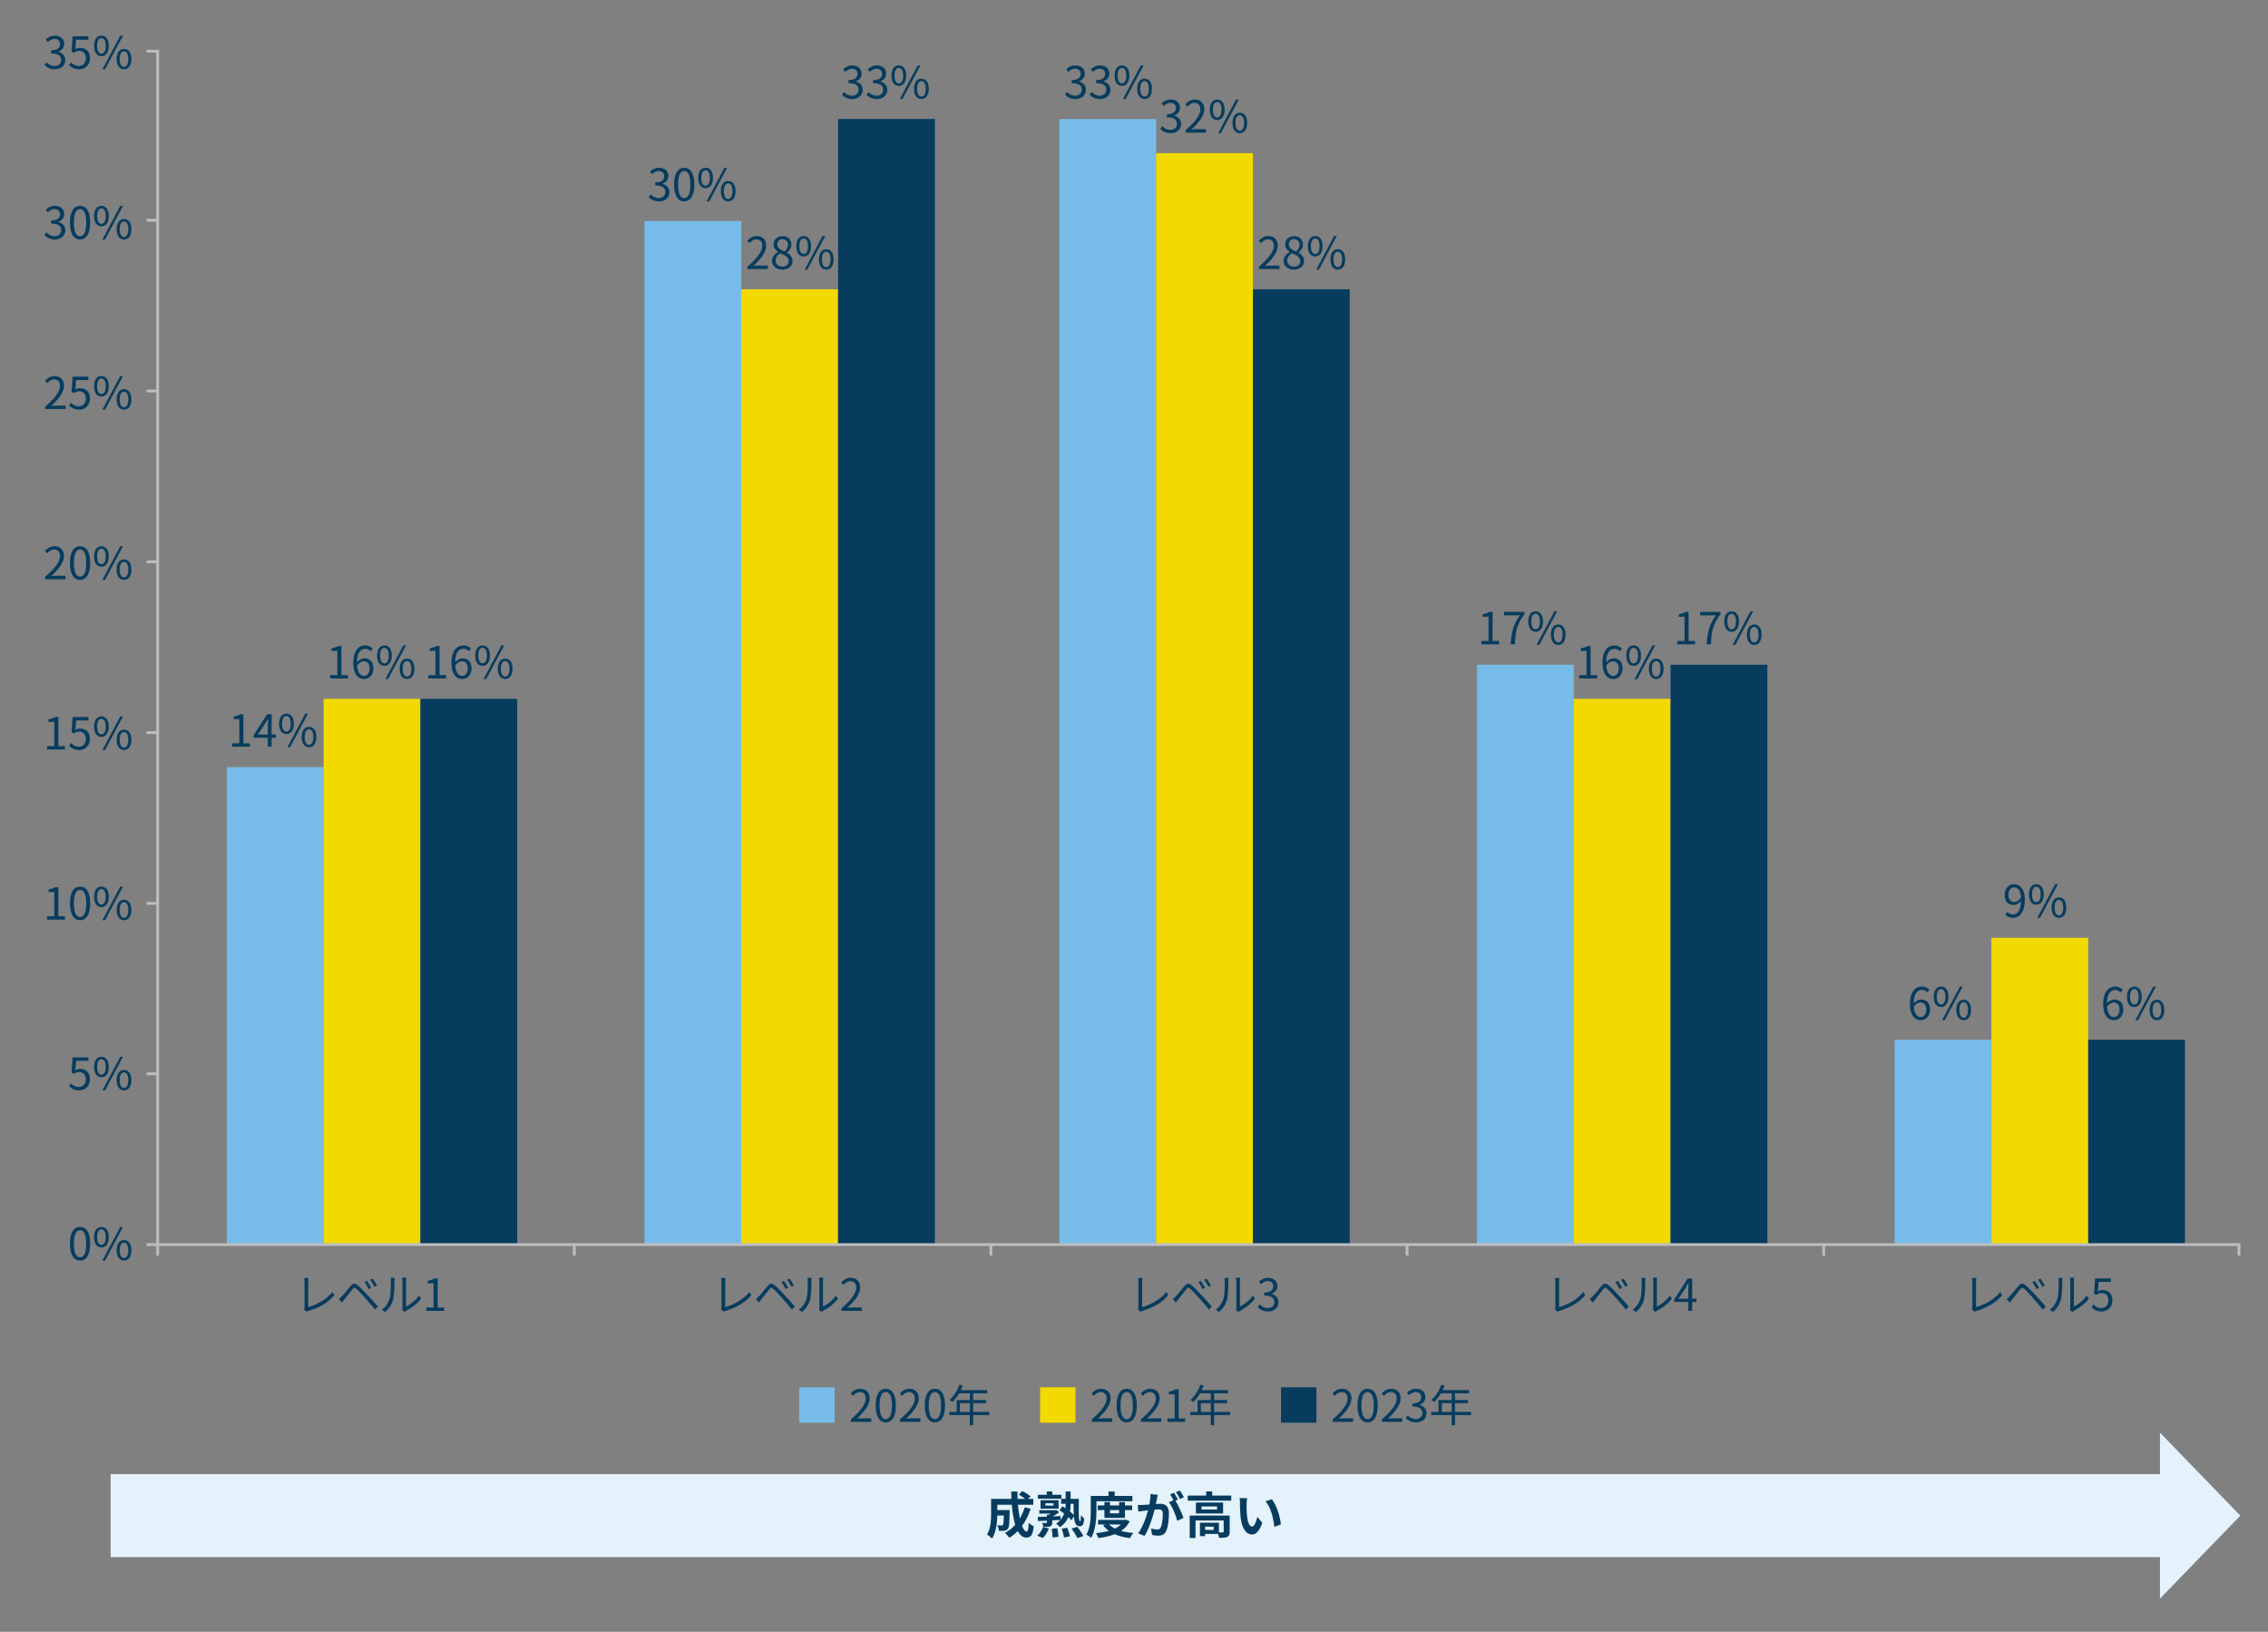 <?xml version="1.0" encoding="UTF-8"?>
<svg id="_レイヤー_1" data-name="レイヤー_1" xmlns="http://www.w3.org/2000/svg" viewBox="0 0 820 590">
  <rect x="0" y="0" width="820" height="590" fill="#808080" stroke="none"/>
  <g>
    <rect x="685" y="375.955" width="35" height="74.045" style="fill: #77bce9;"/>
    <polygon points="755 339.069 720 339.069 720 450 755 450 755 375.955 755 339.069" style="fill: #f2da00;"/>
    <rect x="755" y="375.955" width="35" height="74.045" style="fill: #073c5e;"/>
  </g>
  <g>
    <polygon points="569 240.342 534 240.342 534 450 569 450 569 252.682 569 240.342" style="fill: #77bce9;"/>
    <rect x="569" y="252.682" width="35" height="197.318" style="fill: #f2da00;"/>
    <polygon points="604 252.682 604 450 639 450 639 240.342 604 240.342 604 252.682" style="fill: #073c5e;"/>
  </g>
  <g>
    <rect x="82" y="277.364" width="35" height="172.636" style="fill: #77bce9;"/>
    <polygon points="117 252.682 117 277.364 117 450 152 450 152 252.682 117 252.682" style="fill: #f2da00;"/>
    <rect x="152" y="252.682" width="35" height="197.318" style="fill: #073c5e;"/>
  </g>
  <g>
    <polygon points="418 43.024 383 43.024 383 450 418 450 418 55.365 418 43.024" style="fill: #77bce9;"/>
    <polygon points="453 55.365 418 55.365 418 450 453 450 453 104.592 453 55.365" style="fill: #f2da00;"/>
    <rect x="453" y="104.592" width="35" height="345.408" style="fill: #073c5e;"/>
  </g>
  <g>
    <polygon points="268 79.91 233 79.91 233 450 268 450 268 104.592 268 79.91" style="fill: #77bce9;"/>
    <rect x="268" y="104.592" width="35" height="345.408" style="fill: #f2da00;"/>
    <polygon points="303 104.592 303 450 338 450 338 43.024 303 43.024 303 104.592" style="fill: #073c5e;"/>
  </g>
  <rect x="56.5" y="18" width="1" height="432" style="fill: #bdbec0;"/>
  <path d="M57,450.5h-4v-1h4v1ZM57,388.747h-4v-1h4v1ZM57,327.13h-4v-1h4v1ZM57,265.377h-4v-1h4v1ZM57,203.623h-4v-1h4v1ZM57,141.87h-4v-1h4v1ZM57,80.116h-4v-1h4v1ZM57,19h-4v-1h4v1Z" style="fill: #bdbec0;"/>
  <rect x="57" y="449.5" width="753" height="1" style="fill: #bdbec0;"/>
  <path d="M810,454h-1v-4h1v4ZM659.867,454h-1v-4h1v4ZM509.233,454h-1v-4h1v4ZM358.767,454h-1v-4h1v4ZM208.133,454h-1v-4h1v4ZM57.5,454h-1v-4h1v4Z" style="fill: #bdbec0;"/>
  <g>
    <path d="M83.92,268.752h2.609v-8.756h-2.081v-.928c1.04-.192,1.792-.464,2.433-.833h1.121v10.517h2.353v1.216h-6.435v-1.216Z" style="fill: #073c5e;"/>
    <path d="M99.763,266.735h-1.553v3.233h-1.393v-3.233h-5.106v-.96l4.882-7.539h1.617v7.331h1.553v1.168ZM96.818,265.566v-3.602c0-.576.064-1.521.096-2.129h-.064c-.288.577-.608,1.153-.944,1.729l-2.673,4.001h3.585Z" style="fill: #073c5e;"/>
    <path d="M100.896,261.693c0-2.353,1.057-3.682,2.657-3.682,1.617,0,2.673,1.329,2.673,3.682,0,2.369-1.057,3.729-2.673,3.729-1.601,0-2.657-1.36-2.657-3.729ZM105.122,261.693c0-1.873-.641-2.785-1.569-2.785-.912,0-1.553.913-1.553,2.785s.641,2.817,1.553,2.817c.928,0,1.569-.945,1.569-2.817ZM110.372,258.011h.992l-6.482,12.165h-.977l6.467-12.165ZM109.059,266.463c0-2.353,1.072-3.682,2.673-3.682,1.601,0,2.657,1.329,2.657,3.682,0,2.369-1.056,3.713-2.657,3.713-1.601,0-2.673-1.344-2.673-3.713ZM113.285,266.463c0-1.873-.64-2.785-1.553-2.785-.928,0-1.568.912-1.568,2.785,0,1.873.64,2.817,1.568,2.817.913,0,1.553-.944,1.553-2.817Z" style="fill: #073c5e;"/>
  </g>
  <g>
    <path d="M109.942,473.456c.112-.256.16-.464.16-.784v-9.156c0-.432-.08-1.137-.128-1.457h1.569c-.064.4-.112.992-.112,1.457v9.076c3.057-.769,6.771-2.881,8.755-5.458l.721,1.121c-2.081,2.577-5.378,4.546-9.364,5.714-.176.048-.433.128-.672.288l-.929-.8Z" style="fill: #073c5e;"/>
    <path d="M123.622,468.702c.768-.784,2.161-2.561,3.169-3.746.848-1.008,1.504-1.121,2.657-.16.977.8,2.289,2.209,3.313,3.313,1.072,1.152,2.705,2.897,3.874,4.274l-1.041,1.136c-1.12-1.44-2.577-3.089-3.602-4.258-1.104-1.232-2.433-2.673-3.121-3.249-.672-.561-.896-.544-1.44.128-.769.928-2.113,2.689-2.833,3.569-.336.417-.688.913-.929,1.232l-1.168-1.184c.4-.353.705-.641,1.121-1.057ZM134.202,465.645l-.928.432c-.4-.849-.96-1.841-1.489-2.561l.913-.4c.4.576,1.136,1.777,1.504,2.529ZM136.314,464.796l-.928.448c-.416-.848-.992-1.809-1.537-2.529l.896-.417c.416.561,1.185,1.761,1.568,2.497Z" style="fill: #073c5e;"/>
    <path d="M138.054,473.552c1.344-.96,2.305-2.385,2.785-3.938.464-1.472.48-4.658.48-6.435,0-.48-.048-.832-.112-1.168h1.473c-.016.192-.08.672-.08,1.153,0,1.776-.064,5.202-.496,6.803-.48,1.712-1.504,3.281-2.849,4.386l-1.2-.8ZM145.384,473.632c.064-.256.112-.577.112-.896v-9.588c0-.608-.08-1.057-.096-1.185h1.473c-.016.128-.064.576-.064,1.185v9.236c1.473-.672,3.441-2.129,4.658-3.938l.769,1.089c-1.376,1.873-3.602,3.505-5.458,4.434-.24.128-.384.24-.544.368l-.849-.704Z" style="fill: #073c5e;"/>
    <path d="M154.149,472.752h2.609v-8.756h-2.081v-.928c1.04-.192,1.792-.464,2.433-.833h1.121v10.517h2.353v1.216h-6.435v-1.216Z" style="fill: #073c5e;"/>
  </g>
  <g>
    <path d="M260.691,473.456c.112-.256.16-.464.16-.784v-9.156c0-.432-.08-1.137-.128-1.457h1.569c-.064.4-.112.992-.112,1.457v9.076c3.057-.769,6.771-2.881,8.755-5.458l.721,1.121c-2.081,2.577-5.378,4.546-9.363,5.714-.177.048-.433.128-.673.288l-.929-.8Z" style="fill: #073c5e;"/>
    <path d="M274.371,468.702c.769-.784,2.161-2.561,3.17-3.746.848-1.008,1.504-1.121,2.656-.16.977.8,2.289,2.209,3.313,3.313,1.072,1.152,2.705,2.897,3.874,4.274l-1.041,1.136c-1.12-1.44-2.577-3.089-3.602-4.258-1.104-1.232-2.433-2.673-3.121-3.249-.672-.561-.896-.544-1.44.128-.769.928-2.112,2.689-2.833,3.569-.336.417-.688.913-.929,1.232l-1.168-1.184c.4-.353.704-.641,1.12-1.057ZM284.951,465.645l-.928.432c-.4-.849-.961-1.841-1.489-2.561l.913-.4c.399.576,1.136,1.777,1.504,2.529ZM287.064,464.796l-.929.448c-.416-.848-.992-1.809-1.536-2.529l.896-.417c.416.561,1.185,1.761,1.568,2.497Z" style="fill: #073c5e;"/>
    <path d="M288.804,473.552c1.344-.96,2.305-2.385,2.785-3.938.464-1.472.479-4.658.479-6.435,0-.48-.048-.832-.112-1.168h1.473c-.016.192-.08.672-.08,1.153,0,1.776-.063,5.202-.496,6.803-.479,1.712-1.504,3.281-2.849,4.386l-1.2-.8ZM296.134,473.632c.064-.256.112-.577.112-.896v-9.588c0-.608-.08-1.057-.096-1.185h1.473c-.017.128-.064.576-.064,1.185v9.236c1.473-.672,3.441-2.129,4.658-3.938l.769,1.089c-1.377,1.873-3.602,3.505-5.459,4.434-.239.128-.384.24-.544.368l-.849-.704Z" style="fill: #073c5e;"/>
    <path d="M304.194,473.104c3.682-3.217,5.378-5.554,5.378-7.571,0-1.344-.704-2.321-2.161-2.321-.96,0-1.792.592-2.433,1.36l-.849-.832c.961-1.041,1.969-1.729,3.458-1.729,2.097,0,3.409,1.377,3.409,3.474,0,2.337-1.841,4.722-4.594,7.331.608-.048,1.328-.112,1.921-.112h3.249v1.265h-7.379v-.864Z" style="fill: #073c5e;"/>
  </g>
  <g>
    <path d="M411.441,473.456c.112-.256.16-.464.16-.784v-9.156c0-.432-.08-1.137-.128-1.457h1.569c-.064.4-.112.992-.112,1.457v9.076c3.057-.769,6.771-2.881,8.755-5.458l.721,1.121c-2.081,2.577-5.378,4.546-9.363,5.714-.177.048-.433.128-.673.288l-.929-.8Z" style="fill: #073c5e;"/>
    <path d="M425.121,468.702c.769-.784,2.161-2.561,3.17-3.746.848-1.008,1.504-1.121,2.656-.16.977.8,2.289,2.209,3.313,3.313,1.072,1.152,2.705,2.897,3.874,4.274l-1.041,1.136c-1.12-1.44-2.577-3.089-3.602-4.258-1.104-1.232-2.433-2.673-3.121-3.249-.672-.561-.896-.544-1.44.128-.769.928-2.112,2.689-2.833,3.569-.336.417-.688.913-.929,1.232l-1.168-1.184c.4-.353.704-.641,1.12-1.057ZM435.701,465.645l-.928.432c-.4-.849-.961-1.841-1.489-2.561l.913-.4c.399.576,1.136,1.777,1.504,2.529ZM437.814,464.796l-.929.448c-.416-.848-.992-1.809-1.536-2.529l.896-.417c.416.561,1.185,1.761,1.568,2.497Z" style="fill: #073c5e;"/>
    <path d="M439.554,473.552c1.344-.96,2.305-2.385,2.785-3.938.464-1.472.479-4.658.479-6.435,0-.48-.048-.832-.112-1.168h1.473c-.016.192-.08.672-.08,1.153,0,1.776-.063,5.202-.496,6.803-.479,1.712-1.504,3.281-2.849,4.386l-1.2-.8ZM446.884,473.632c.064-.256.112-.577.112-.896v-9.588c0-.608-.08-1.057-.096-1.185h1.473c-.017.128-.064.576-.064,1.185v9.236c1.473-.672,3.441-2.129,4.658-3.938l.769,1.089c-1.377,1.873-3.602,3.505-5.459,4.434-.239.128-.384.24-.544.368l-.849-.704Z" style="fill: #073c5e;"/>
    <path d="M454.704,472.576l.736-.96c.688.72,1.585,1.345,2.913,1.345,1.393,0,2.385-.833,2.385-2.177,0-1.409-.944-2.353-3.649-2.353v-1.121c2.417,0,3.25-.977,3.25-2.241,0-1.137-.769-1.857-1.985-1.889-.944.032-1.776.512-2.433,1.168l-.784-.928c.88-.816,1.921-1.409,3.281-1.409,1.969,0,3.409,1.057,3.409,2.945,0,1.425-.849,2.369-2.097,2.833v.064c1.393.32,2.497,1.376,2.497,2.977,0,2.097-1.681,3.345-3.762,3.345-1.841,0-2.993-.768-3.762-1.601Z" style="fill: #073c5e;"/>
  </g>
  <g>
    <path d="M562.191,473.456c.112-.256.16-.464.16-.784v-9.156c0-.432-.08-1.137-.128-1.457h1.569c-.064.4-.112.992-.112,1.457v9.076c3.057-.769,6.771-2.881,8.755-5.458l.721,1.121c-2.081,2.577-5.378,4.546-9.363,5.714-.177.048-.433.128-.673.288l-.929-.8Z" style="fill: #073c5e;"/>
    <path d="M575.871,468.702c.769-.784,2.161-2.561,3.17-3.746.848-1.008,1.504-1.121,2.656-.16.977.8,2.289,2.209,3.313,3.313,1.072,1.152,2.705,2.897,3.874,4.274l-1.041,1.136c-1.12-1.44-2.577-3.089-3.602-4.258-1.104-1.232-2.433-2.673-3.121-3.249-.672-.561-.896-.544-1.44.128-.769.928-2.112,2.689-2.833,3.569-.336.417-.688.913-.929,1.232l-1.168-1.184c.4-.353.704-.641,1.12-1.057ZM586.451,465.645l-.928.432c-.4-.849-.961-1.841-1.489-2.561l.913-.4c.399.576,1.136,1.777,1.504,2.529ZM588.564,464.796l-.929.448c-.416-.848-.992-1.809-1.536-2.529l.896-.417c.416.561,1.185,1.761,1.568,2.497Z" style="fill: #073c5e;"/>
    <path d="M590.304,473.552c1.344-.96,2.305-2.385,2.785-3.938.464-1.472.479-4.658.479-6.435,0-.48-.048-.832-.112-1.168h1.473c-.016.192-.08.672-.08,1.153,0,1.776-.063,5.202-.496,6.803-.479,1.712-1.504,3.281-2.849,4.386l-1.2-.8ZM597.634,473.632c.064-.256.112-.577.112-.896v-9.588c0-.608-.08-1.057-.096-1.185h1.473c-.017.128-.064.576-.064,1.185v9.236c1.473-.672,3.441-2.129,4.658-3.938l.769,1.089c-1.377,1.873-3.602,3.505-5.459,4.434-.239.128-.384.24-.544.368l-.849-.704Z" style="fill: #073c5e;"/>
    <path d="M613.361,470.735h-1.553v3.233h-1.393v-3.233h-5.105v-.96l4.882-7.539h1.616v7.331h1.553v1.168ZM610.416,469.566v-3.602c0-.576.064-1.521.097-2.129h-.064c-.288.577-.608,1.153-.944,1.729l-2.673,4.001h3.585Z" style="fill: #073c5e;"/>
  </g>
  <g>
    <path d="M712.941,473.456c.112-.256.16-.464.16-.784v-9.156c0-.432-.08-1.137-.128-1.457h1.569c-.064.4-.112.992-.112,1.457v9.076c3.057-.769,6.771-2.881,8.755-5.458l.721,1.121c-2.081,2.577-5.378,4.546-9.363,5.714-.177.048-.433.128-.673.288l-.929-.8Z" style="fill: #073c5e;"/>
    <path d="M726.621,468.702c.769-.784,2.161-2.561,3.17-3.746.848-1.008,1.504-1.121,2.656-.16.977.8,2.289,2.209,3.313,3.313,1.072,1.152,2.705,2.897,3.874,4.274l-1.041,1.136c-1.12-1.44-2.577-3.089-3.602-4.258-1.104-1.232-2.433-2.673-3.121-3.249-.672-.561-.896-.544-1.44.128-.769.928-2.112,2.689-2.833,3.569-.336.417-.688.913-.929,1.232l-1.168-1.184c.4-.353.704-.641,1.12-1.057ZM737.201,465.645l-.928.432c-.4-.849-.961-1.841-1.489-2.561l.913-.4c.399.576,1.136,1.777,1.504,2.529ZM739.314,464.796l-.929.448c-.416-.848-.992-1.809-1.536-2.529l.896-.417c.416.561,1.185,1.761,1.568,2.497Z" style="fill: #073c5e;"/>
    <path d="M741.054,473.552c1.344-.96,2.305-2.385,2.785-3.938.464-1.472.479-4.658.479-6.435,0-.48-.048-.832-.112-1.168h1.473c-.016.192-.08.672-.08,1.153,0,1.776-.063,5.202-.496,6.803-.479,1.712-1.504,3.281-2.849,4.386l-1.2-.8ZM748.384,473.632c.064-.256.112-.577.112-.896v-9.588c0-.608-.08-1.057-.096-1.185h1.473c-.017.128-.064.576-.064,1.185v9.236c1.473-.672,3.441-2.129,4.658-3.938l.769,1.089c-1.377,1.873-3.602,3.505-5.459,4.434-.239.128-.384.24-.544.368l-.849-.704Z" style="fill: #073c5e;"/>
    <path d="M756.188,472.624l.72-.96c.673.672,1.521,1.297,2.882,1.297,1.376,0,2.497-1.057,2.497-2.769,0-1.681-.961-2.673-2.434-2.673-.784,0-1.28.24-1.953.688l-.784-.48.368-5.49h5.715v1.249h-4.434l-.288,3.394c.512-.288,1.04-.464,1.744-.464,1.953,0,3.537,1.152,3.537,3.729s-1.856,4.034-3.841,4.034c-1.825,0-2.945-.768-3.729-1.553Z" style="fill: #073c5e;"/>
  </g>
  <g>
    <path d="M301.75,501.595v12.805h-12.805v-12.805h12.805Z" style="fill: #77bce9;"/>
    <path d="M307.633,513.216c3.682-3.217,5.378-5.554,5.378-7.571,0-1.344-.704-2.321-2.161-2.321-.96,0-1.792.592-2.433,1.36l-.849-.832c.96-1.041,1.969-1.729,3.458-1.729,2.097,0,3.409,1.377,3.409,3.474,0,2.337-1.84,4.722-4.594,7.331.608-.048,1.329-.112,1.921-.112h3.25v1.265h-7.379v-.864Z" style="fill: #073c5e;"/>
    <path d="M316.593,508.174c0-4.082,1.425-6.051,3.666-6.051,2.225,0,3.649,1.985,3.649,6.051,0,4.082-1.424,6.114-3.649,6.114-2.241,0-3.666-2.033-3.666-6.114ZM322.483,508.174c0-3.425-.896-4.866-2.225-4.866-1.344,0-2.241,1.441-2.241,4.866,0,3.457.896,4.946,2.241,4.946,1.329,0,2.225-1.489,2.225-4.946Z" style="fill: #073c5e;"/>
    <path d="M325.393,513.216c3.682-3.217,5.378-5.554,5.378-7.571,0-1.344-.704-2.321-2.161-2.321-.96,0-1.792.592-2.433,1.36l-.849-.832c.96-1.041,1.969-1.729,3.458-1.729,2.097,0,3.409,1.377,3.409,3.474,0,2.337-1.84,4.722-4.594,7.331.608-.048,1.329-.112,1.921-.112h3.25v1.265h-7.379v-.864Z" style="fill: #073c5e;"/>
    <path d="M334.353,508.174c0-4.082,1.425-6.051,3.666-6.051,2.225,0,3.649,1.985,3.649,6.051,0,4.082-1.424,6.114-3.649,6.114-2.241,0-3.666-2.033-3.666-6.114ZM340.243,508.174c0-3.425-.896-4.866-2.225-4.866-1.344,0-2.241,1.441-2.241,4.866,0,3.457.896,4.946,2.241,4.946,1.329,0,2.225-1.489,2.225-4.946Z" style="fill: #073c5e;"/>
    <path d="M357.654,511.647h-5.794v3.666h-1.2v-3.666h-7.395v-1.152h2.625v-4.29h4.77v-2.433h-3.89c-.72,1.232-1.569,2.321-2.433,3.153-.224-.192-.72-.592-1.024-.752,1.505-1.312,2.849-3.377,3.602-5.522l1.201.288c-.224.56-.48,1.136-.736,1.681h9.54v1.152h-5.058v2.433h4.69v1.12h-4.69v3.169h5.794v1.152ZM350.66,510.495v-3.169h-3.585v3.169h3.585Z" style="fill: #073c5e;"/>
    <path d="M388.854,501.595v12.805h-12.805v-12.805h12.805Z" style="fill: #f2da00;"/>
    <path d="M394.736,513.216c3.682-3.217,5.378-5.554,5.378-7.571,0-1.344-.704-2.321-2.161-2.321-.96,0-1.792.592-2.433,1.36l-.849-.832c.96-1.041,1.969-1.729,3.458-1.729,2.097,0,3.409,1.377,3.409,3.474,0,2.337-1.84,4.722-4.594,7.331.608-.048,1.329-.112,1.921-.112h3.25v1.265h-7.379v-.864Z" style="fill: #073c5e;"/>
    <path d="M403.696,508.174c0-4.082,1.425-6.051,3.666-6.051,2.225,0,3.649,1.985,3.649,6.051,0,4.082-1.424,6.114-3.649,6.114-2.241,0-3.666-2.033-3.666-6.114ZM409.587,508.174c0-3.425-.896-4.866-2.225-4.866-1.344,0-2.241,1.441-2.241,4.866,0,3.457.896,4.946,2.241,4.946,1.329,0,2.225-1.489,2.225-4.946Z" style="fill: #073c5e;"/>
    <path d="M412.496,513.216c3.682-3.217,5.378-5.554,5.378-7.571,0-1.344-.704-2.321-2.161-2.321-.96,0-1.792.592-2.433,1.36l-.849-.832c.96-1.041,1.969-1.729,3.458-1.729,2.097,0,3.409,1.377,3.409,3.474,0,2.337-1.84,4.722-4.594,7.331.608-.048,1.329-.112,1.921-.112h3.25v1.265h-7.379v-.864Z" style="fill: #073c5e;"/>
    <path d="M422.081,512.864h2.609v-8.756h-2.081v-.928c1.04-.192,1.792-.464,2.433-.833h1.121v10.517h2.353v1.216h-6.435v-1.216Z" style="fill: #073c5e;"/>
    <path d="M444.758,511.647h-5.794v3.666h-1.2v-3.666h-7.395v-1.152h2.625v-4.29h4.77v-2.433h-3.89c-.72,1.232-1.569,2.321-2.433,3.153-.224-.192-.72-.592-1.024-.752,1.505-1.312,2.849-3.377,3.602-5.522l1.201.288c-.224.56-.48,1.136-.736,1.681h9.54v1.152h-5.058v2.433h4.69v1.12h-4.69v3.169h5.794v1.152ZM437.763,510.495v-3.169h-3.585v3.169h3.585Z" style="fill: #073c5e;"/>
    <path d="M475.958,501.595v12.805h-12.805v-12.805h12.805Z" style="fill: #073c5e;"/>
    <path d="M481.84,513.216c3.682-3.217,5.378-5.554,5.378-7.571,0-1.344-.704-2.321-2.161-2.321-.96,0-1.792.592-2.433,1.36l-.849-.832c.96-1.041,1.969-1.729,3.458-1.729,2.097,0,3.409,1.377,3.409,3.474,0,2.337-1.84,4.722-4.594,7.331.608-.048,1.329-.112,1.921-.112h3.25v1.265h-7.379v-.864Z" style="fill: #073c5e;"/>
    <path d="M490.8,508.174c0-4.082,1.425-6.051,3.666-6.051,2.225,0,3.649,1.985,3.649,6.051,0,4.082-1.424,6.114-3.649,6.114-2.241,0-3.666-2.033-3.666-6.114ZM496.69,508.174c0-3.425-.896-4.866-2.225-4.866-1.344,0-2.241,1.441-2.241,4.866,0,3.457.896,4.946,2.241,4.946,1.329,0,2.225-1.489,2.225-4.946Z" style="fill: #073c5e;"/>
    <path d="M499.6,513.216c3.682-3.217,5.378-5.554,5.378-7.571,0-1.344-.704-2.321-2.161-2.321-.96,0-1.792.592-2.433,1.36l-.849-.832c.96-1.041,1.969-1.729,3.458-1.729,2.097,0,3.409,1.377,3.409,3.474,0,2.337-1.84,4.722-4.594,7.331.608-.048,1.329-.112,1.921-.112h3.25v1.265h-7.379v-.864Z" style="fill: #073c5e;"/>
    <path d="M508.24,512.688l.736-.96c.688.72,1.584,1.345,2.913,1.345,1.393,0,2.385-.833,2.385-2.177,0-1.409-.944-2.353-3.649-2.353v-1.121c2.417,0,3.25-.977,3.25-2.241,0-1.137-.769-1.857-1.985-1.889-.944.032-1.777.512-2.433,1.168l-.784-.928c.88-.816,1.92-1.409,3.281-1.409,1.969,0,3.409,1.057,3.409,2.945,0,1.425-.848,2.369-2.097,2.833v.064c1.393.32,2.497,1.376,2.497,2.977,0,2.097-1.681,3.345-3.762,3.345-1.841,0-2.993-.768-3.761-1.601Z" style="fill: #073c5e;"/>
    <path d="M531.861,511.647h-5.794v3.666h-1.2v-3.666h-7.395v-1.152h2.625v-4.29h4.77v-2.433h-3.89c-.72,1.232-1.569,2.321-2.433,3.153-.224-.192-.72-.592-1.024-.752,1.505-1.312,2.849-3.377,3.602-5.522l1.201.288c-.224.56-.48,1.136-.736,1.681h9.54v1.152h-5.058v2.433h4.69v1.12h-4.69v3.169h5.794v1.152ZM524.867,510.495v-3.169h-3.585v3.169h3.585Z" style="fill: #073c5e;"/>
  </g>
  <g>
    <path d="M234.524,71.214l.736-.96c.688.72,1.584,1.345,2.913,1.345,1.393,0,2.385-.833,2.385-2.177,0-1.409-.944-2.353-3.649-2.353v-1.121c2.417,0,3.25-.977,3.25-2.241,0-1.137-.769-1.857-1.985-1.889-.944.032-1.777.512-2.433,1.168l-.784-.928c.88-.816,1.921-1.409,3.281-1.409,1.969,0,3.409,1.057,3.409,2.945,0,1.425-.848,2.369-2.097,2.833v.064c1.393.32,2.497,1.376,2.497,2.977,0,2.097-1.681,3.345-3.762,3.345-1.841,0-2.993-.768-3.761-1.601Z" style="fill: #073c5e;"/>
    <path d="M243.724,66.701c0-4.082,1.425-6.051,3.666-6.051,2.225,0,3.649,1.985,3.649,6.051,0,4.082-1.424,6.114-3.649,6.114-2.241,0-3.666-2.033-3.666-6.114ZM249.614,66.701c0-3.425-.896-4.866-2.225-4.866-1.344,0-2.241,1.441-2.241,4.866,0,3.457.896,4.946,2.241,4.946,1.329,0,2.225-1.489,2.225-4.946Z" style="fill: #073c5e;"/>
    <path d="M252.443,64.332c0-2.353,1.057-3.682,2.657-3.682,1.617,0,2.673,1.329,2.673,3.682,0,2.369-1.057,3.729-2.673,3.729-1.601,0-2.657-1.36-2.657-3.729ZM256.669,64.332c0-1.873-.641-2.785-1.569-2.785-.912,0-1.553.913-1.553,2.785s.641,2.817,1.553,2.817c.928,0,1.569-.945,1.569-2.817ZM261.919,60.65h.992l-6.482,12.165h-.977l6.467-12.165ZM260.607,69.102c0-2.353,1.072-3.682,2.673-3.682,1.601,0,2.657,1.329,2.657,3.682,0,2.369-1.056,3.713-2.657,3.713-1.601,0-2.673-1.344-2.673-3.713ZM264.833,69.102c0-1.873-.64-2.785-1.553-2.785-.928,0-1.568.912-1.568,2.785,0,1.873.64,2.817,1.568,2.817.913,0,1.553-.944,1.553-2.817Z" style="fill: #073c5e;"/>
  </g>
  <g>
    <path d="M385.074,34.212l.736-.96c.688.72,1.584,1.345,2.913,1.345,1.393,0,2.385-.833,2.385-2.177,0-1.409-.944-2.353-3.649-2.353v-1.121c2.417,0,3.25-.977,3.25-2.241,0-1.137-.769-1.857-1.985-1.889-.944.032-1.777.512-2.433,1.168l-.784-.928c.88-.816,1.921-1.409,3.281-1.409,1.969,0,3.409,1.057,3.409,2.945,0,1.425-.848,2.369-2.097,2.833v.064c1.393.32,2.497,1.376,2.497,2.977,0,2.097-1.681,3.345-3.762,3.345-1.841,0-2.993-.768-3.761-1.601Z" style="fill: #073c5e;"/>
    <path d="M393.954,34.212l.736-.96c.688.72,1.584,1.345,2.913,1.345,1.393,0,2.385-.833,2.385-2.177,0-1.409-.944-2.353-3.649-2.353v-1.121c2.417,0,3.25-.977,3.25-2.241,0-1.137-.769-1.857-1.985-1.889-.944.032-1.777.512-2.433,1.168l-.784-.928c.88-.816,1.921-1.409,3.281-1.409,1.969,0,3.409,1.057,3.409,2.945,0,1.425-.848,2.369-2.097,2.833v.064c1.393.32,2.497,1.376,2.497,2.977,0,2.097-1.681,3.345-3.762,3.345-1.841,0-2.993-.768-3.761-1.601Z" style="fill: #073c5e;"/>
    <path d="M402.993,27.33c0-2.353,1.057-3.682,2.657-3.682,1.617,0,2.673,1.329,2.673,3.682,0,2.369-1.057,3.729-2.673,3.729-1.601,0-2.657-1.36-2.657-3.729ZM407.219,27.33c0-1.873-.641-2.785-1.569-2.785-.912,0-1.553.913-1.553,2.785s.641,2.817,1.553,2.817c.928,0,1.569-.945,1.569-2.817ZM412.469,23.648h.992l-6.482,12.165h-.977l6.467-12.165ZM411.157,32.1c0-2.353,1.072-3.682,2.673-3.682,1.601,0,2.657,1.329,2.657,3.682,0,2.369-1.056,3.713-2.657,3.713-1.601,0-2.673-1.344-2.673-3.713ZM415.382,32.1c0-1.873-.64-2.785-1.553-2.785-.928,0-1.568.912-1.568,2.785,0,1.873.64,2.817,1.568,2.817.913,0,1.553-.944,1.553-2.817Z" style="fill: #073c5e;"/>
  </g>
  <g>
    <path d="M535.568,231.751h2.609v-8.756h-2.081v-.928c1.04-.192,1.792-.464,2.433-.833h1.121v10.517h2.353v1.216h-6.435v-1.216Z" style="fill: #073c5e;"/>
    <path d="M549.506,222.483h-5.683v-1.249h7.347v.88c-2.753,3.538-3.265,6.259-3.441,10.853h-1.521c.192-4.45,1.008-7.283,3.297-10.484Z" style="fill: #073c5e;"/>
    <path d="M552.543,224.692c0-2.353,1.057-3.682,2.657-3.682,1.617,0,2.673,1.329,2.673,3.682,0,2.369-1.057,3.729-2.673,3.729-1.601,0-2.657-1.36-2.657-3.729ZM556.769,224.692c0-1.873-.641-2.785-1.569-2.785-.912,0-1.553.913-1.553,2.785s.641,2.817,1.553,2.817c.928,0,1.569-.945,1.569-2.817ZM562.019,221.01h.992l-6.482,12.165h-.977l6.467-12.165ZM560.707,229.462c0-2.353,1.072-3.682,2.673-3.682,1.601,0,2.657,1.329,2.657,3.682,0,2.369-1.056,3.713-2.657,3.713-1.601,0-2.673-1.344-2.673-3.713ZM564.932,229.462c0-1.873-.64-2.785-1.553-2.785-.928,0-1.568.912-1.568,2.785,0,1.873.64,2.817,1.568,2.817.913,0,1.553-.944,1.553-2.817Z" style="fill: #073c5e;"/>
  </g>
  <g>
    <path d="M696.812,358.811c-.464-.561-1.168-.896-1.889-.896-1.601,0-2.961,1.232-3.025,4.882.72-.88,1.745-1.424,2.673-1.424,1.985,0,3.249,1.232,3.249,3.681,0,2.273-1.537,3.81-3.361,3.81-2.257,0-3.921-1.937-3.921-5.81,0-4.594,2.065-6.355,4.337-6.355,1.217,0,2.097.512,2.737,1.201l-.8.913ZM696.444,365.053c0-1.584-.688-2.593-2.113-2.593-.736,0-1.633.416-2.401,1.504.176,2.433,1.056,3.762,2.529,3.762,1.121,0,1.985-1.073,1.985-2.673Z" style="fill: #073c5e;"/>
    <path d="M699.146,360.379c0-2.353,1.057-3.682,2.657-3.682,1.617,0,2.673,1.329,2.673,3.682,0,2.369-1.057,3.729-2.673,3.729-1.601,0-2.657-1.36-2.657-3.729ZM703.372,360.379c0-1.873-.641-2.785-1.569-2.785-.912,0-1.553.913-1.553,2.785s.641,2.817,1.553,2.817c.928,0,1.569-.945,1.569-2.817ZM708.622,356.698h.992l-6.482,12.165h-.977l6.467-12.165ZM707.309,365.149c0-2.353,1.072-3.682,2.673-3.682,1.601,0,2.657,1.329,2.657,3.682,0,2.369-1.056,3.713-2.657,3.713-1.601,0-2.673-1.344-2.673-3.713ZM711.535,365.149c0-1.873-.64-2.785-1.553-2.785-.928,0-1.568.912-1.568,2.785,0,1.873.64,2.817,1.568,2.817.913,0,1.553-.944,1.553-2.817Z" style="fill: #073c5e;"/>
  </g>
  <g>
    <path d="M119.353,244.091h2.609v-8.756h-2.081v-.928c1.04-.192,1.792-.464,2.433-.833h1.121v10.517h2.353v1.216h-6.435v-1.216Z" style="fill: #073c5e;"/>
    <path d="M133.995,235.463c-.464-.561-1.168-.896-1.889-.896-1.601,0-2.961,1.232-3.025,4.882.72-.88,1.745-1.424,2.673-1.424,1.985,0,3.249,1.232,3.249,3.681,0,2.273-1.537,3.81-3.361,3.81-2.257,0-3.921-1.937-3.921-5.81,0-4.594,2.065-6.355,4.337-6.355,1.217,0,2.097.512,2.737,1.201l-.8.913ZM133.627,241.706c0-1.584-.688-2.593-2.113-2.593-.736,0-1.633.416-2.401,1.504.176,2.433,1.056,3.762,2.529,3.762,1.121,0,1.985-1.073,1.985-2.673Z" style="fill: #073c5e;"/>
    <path d="M136.328,237.032c0-2.353,1.057-3.682,2.657-3.682,1.617,0,2.673,1.329,2.673,3.682,0,2.369-1.057,3.729-2.673,3.729-1.601,0-2.657-1.36-2.657-3.729ZM140.554,237.032c0-1.873-.641-2.785-1.569-2.785-.912,0-1.553.913-1.553,2.785s.641,2.817,1.553,2.817c.928,0,1.569-.945,1.569-2.817ZM145.804,233.35h.992l-6.482,12.165h-.977l6.467-12.165ZM144.492,241.802c0-2.353,1.072-3.682,2.673-3.682,1.601,0,2.657,1.329,2.657,3.682,0,2.369-1.056,3.713-2.657,3.713-1.601,0-2.673-1.344-2.673-3.713ZM148.717,241.802c0-1.873-.64-2.785-1.553-2.785-.928,0-1.568.912-1.568,2.785,0,1.873.64,2.817,1.568,2.817.913,0,1.553-.944,1.553-2.817Z" style="fill: #073c5e;"/>
  </g>
  <g>
    <path d="M270.229,96.423c3.682-3.217,5.378-5.554,5.378-7.571,0-1.344-.705-2.321-2.161-2.321-.96,0-1.792.592-2.433,1.36l-.849-.832c.96-1.041,1.969-1.729,3.458-1.729,2.097,0,3.409,1.377,3.409,3.474,0,2.337-1.84,4.722-4.594,7.331.608-.048,1.329-.112,1.921-.112h3.25v1.265h-7.379v-.864Z" style="fill: #073c5e;"/>
    <path d="M279.125,94.375c0-1.569,1.088-2.657,2.161-3.233v-.08c-.865-.592-1.585-1.473-1.585-2.705,0-1.792,1.376-2.977,3.217-2.977,2.001,0,3.217,1.28,3.217,3.089,0,1.232-.864,2.289-1.568,2.833v.08c1.024.592,1.985,1.473,1.985,3.073,0,1.712-1.473,3.041-3.682,3.041-2.161,0-3.746-1.312-3.746-3.121ZM285.159,94.422c0-1.568-1.441-2.161-3.105-2.833-.944.608-1.601,1.537-1.601,2.657,0,1.249,1.041,2.161,2.449,2.161,1.344,0,2.257-.816,2.257-1.985ZM284.887,88.548c0-1.152-.736-2.097-2-2.097-1.073,0-1.857.769-1.857,1.905,0,1.409,1.265,2.017,2.641,2.561.8-.704,1.216-1.504,1.216-2.369Z" style="fill: #073c5e;"/>
    <path d="M287.908,89.012c0-2.353,1.057-3.682,2.657-3.682,1.617,0,2.673,1.329,2.673,3.682,0,2.369-1.057,3.729-2.673,3.729-1.601,0-2.657-1.36-2.657-3.729ZM292.134,89.012c0-1.873-.641-2.785-1.569-2.785-.912,0-1.553.913-1.553,2.785s.641,2.817,1.553,2.817c.928,0,1.569-.945,1.569-2.817ZM297.384,85.331h.992l-6.482,12.165h-.977l6.467-12.165ZM296.072,93.782c0-2.353,1.072-3.682,2.673-3.682,1.601,0,2.657,1.329,2.657,3.682,0,2.369-1.056,3.713-2.657,3.713-1.601,0-2.673-1.344-2.673-3.713ZM300.297,93.782c0-1.873-.64-2.785-1.553-2.785-.928,0-1.568.912-1.568,2.785,0,1.873.64,2.817,1.568,2.817.913,0,1.553-.944,1.553-2.817Z" style="fill: #073c5e;"/>
  </g>
  <g>
    <path d="M419.507,46.553l.736-.96c.688.72,1.584,1.345,2.913,1.345,1.393,0,2.385-.833,2.385-2.177,0-1.409-.944-2.353-3.649-2.353v-1.121c2.417,0,3.25-.977,3.25-2.241,0-1.137-.769-1.857-1.985-1.889-.944.032-1.777.512-2.433,1.168l-.784-.928c.88-.816,1.921-1.409,3.281-1.409,1.969,0,3.409,1.057,3.409,2.945,0,1.425-.848,2.369-2.097,2.833v.064c1.393.32,2.497,1.376,2.497,2.977,0,2.097-1.681,3.345-3.762,3.345-1.841,0-2.993-.768-3.761-1.601Z" style="fill: #073c5e;"/>
    <path d="M428.627,47.082c3.682-3.217,5.378-5.554,5.378-7.571,0-1.344-.705-2.321-2.161-2.321-.96,0-1.792.592-2.433,1.36l-.849-.832c.96-1.041,1.969-1.729,3.458-1.729,2.097,0,3.409,1.377,3.409,3.474,0,2.337-1.84,4.722-4.594,7.331.608-.048,1.329-.112,1.921-.112h3.25v1.265h-7.379v-.864Z" style="fill: #073c5e;"/>
    <path d="M437.427,39.67c0-2.353,1.057-3.682,2.657-3.682,1.617,0,2.673,1.329,2.673,3.682,0,2.369-1.057,3.729-2.673,3.729-1.601,0-2.657-1.36-2.657-3.729ZM441.653,39.67c0-1.873-.641-2.785-1.569-2.785-.912,0-1.553.913-1.553,2.785s.641,2.817,1.553,2.817c.928,0,1.569-.945,1.569-2.817ZM446.903,35.989h.992l-6.482,12.165h-.977l6.467-12.165ZM445.59,44.44c0-2.353,1.072-3.682,2.673-3.682,1.601,0,2.657,1.329,2.657,3.682,0,2.369-1.056,3.713-2.657,3.713-1.601,0-2.673-1.344-2.673-3.713ZM449.816,44.44c0-1.873-.64-2.785-1.553-2.785-.928,0-1.568.912-1.568,2.785,0,1.873.64,2.817,1.568,2.817.913,0,1.553-.944,1.553-2.817Z" style="fill: #073c5e;"/>
  </g>
  <g>
    <path d="M571.002,244.091h2.609v-8.756h-2.081v-.928c1.04-.192,1.792-.464,2.433-.833h1.121v10.517h2.353v1.216h-6.435v-1.216Z" style="fill: #073c5e;"/>
    <path d="M585.645,235.463c-.464-.561-1.168-.896-1.889-.896-1.601,0-2.961,1.232-3.025,4.882.72-.88,1.745-1.424,2.673-1.424,1.985,0,3.249,1.232,3.249,3.681,0,2.273-1.537,3.81-3.361,3.81-2.257,0-3.921-1.937-3.921-5.81,0-4.594,2.065-6.355,4.337-6.355,1.217,0,2.097.512,2.737,1.201l-.8.913ZM585.276,241.706c0-1.584-.688-2.593-2.113-2.593-.736,0-1.633.416-2.401,1.504.176,2.433,1.056,3.762,2.529,3.762,1.121,0,1.985-1.073,1.985-2.673Z" style="fill: #073c5e;"/>
    <path d="M587.978,237.032c0-2.353,1.057-3.682,2.657-3.682,1.617,0,2.673,1.329,2.673,3.682,0,2.369-1.057,3.729-2.673,3.729-1.601,0-2.657-1.36-2.657-3.729ZM592.204,237.032c0-1.873-.641-2.785-1.569-2.785-.912,0-1.553.913-1.553,2.785s.641,2.817,1.553,2.817c.928,0,1.569-.945,1.569-2.817ZM597.454,233.35h.992l-6.482,12.165h-.977l6.467-12.165ZM596.141,241.802c0-2.353,1.072-3.682,2.673-3.682,1.601,0,2.657,1.329,2.657,3.682,0,2.369-1.056,3.713-2.657,3.713-1.601,0-2.673-1.344-2.673-3.713ZM600.367,241.802c0-1.873-.64-2.785-1.553-2.785-.928,0-1.568.912-1.568,2.785,0,1.873.64,2.817,1.568,2.817.913,0,1.553-.944,1.553-2.817Z" style="fill: #073c5e;"/>
  </g>
  <g>
    <path d="M725.804,329.749c.497.56,1.217.896,1.969.896,1.521,0,2.833-1.249,2.945-4.898-.704.88-1.712,1.457-2.705,1.457-1.953,0-3.233-1.265-3.233-3.698,0-2.273,1.537-3.81,3.361-3.81,2.257,0,3.938,1.857,3.938,5.586,0,4.754-2.049,6.579-4.258,6.579-1.265,0-2.161-.512-2.817-1.2l.8-.913ZM730.702,324.547c-.16-2.417-1.056-3.697-2.561-3.697-1.12,0-1.984,1.056-1.984,2.657,0,1.585.704,2.609,2.097,2.609.784,0,1.665-.448,2.449-1.569Z" style="fill: #073c5e;"/>
    <path d="M733.579,323.378c0-2.353,1.057-3.682,2.657-3.682,1.617,0,2.673,1.329,2.673,3.682,0,2.369-1.057,3.729-2.673,3.729-1.601,0-2.657-1.36-2.657-3.729ZM737.805,323.378c0-1.873-.641-2.785-1.569-2.785-.912,0-1.553.913-1.553,2.785s.641,2.817,1.553,2.817c.928,0,1.569-.945,1.569-2.817ZM743.055,319.697h.992l-6.482,12.165h-.977l6.467-12.165ZM741.743,328.148c0-2.353,1.072-3.682,2.673-3.682,1.601,0,2.657,1.329,2.657,3.682,0,2.369-1.056,3.713-2.657,3.713-1.601,0-2.673-1.344-2.673-3.713ZM745.968,328.148c0-1.873-.64-2.785-1.553-2.785-.928,0-1.568.912-1.568,2.785,0,1.873.64,2.817,1.568,2.817.913,0,1.553-.944,1.553-2.817Z" style="fill: #073c5e;"/>
  </g>
  <g>
    <path d="M154.846,244.091h2.609v-8.756h-2.081v-.928c1.04-.192,1.792-.464,2.433-.833h1.121v10.517h2.353v1.216h-6.435v-1.216Z" style="fill: #073c5e;"/>
    <path d="M169.488,235.463c-.464-.561-1.168-.896-1.889-.896-1.601,0-2.961,1.232-3.025,4.882.72-.88,1.745-1.424,2.673-1.424,1.985,0,3.249,1.232,3.249,3.681,0,2.273-1.537,3.81-3.361,3.81-2.257,0-3.921-1.937-3.921-5.81,0-4.594,2.065-6.355,4.337-6.355,1.217,0,2.097.512,2.737,1.201l-.8.913ZM169.12,241.706c0-1.584-.688-2.593-2.113-2.593-.736,0-1.633.416-2.401,1.504.176,2.433,1.056,3.762,2.529,3.762,1.121,0,1.985-1.073,1.985-2.673Z" style="fill: #073c5e;"/>
    <path d="M171.821,237.032c0-2.353,1.057-3.682,2.657-3.682,1.617,0,2.673,1.329,2.673,3.682,0,2.369-1.057,3.729-2.673,3.729-1.601,0-2.657-1.36-2.657-3.729ZM176.047,237.032c0-1.873-.641-2.785-1.569-2.785-.912,0-1.553.913-1.553,2.785s.641,2.817,1.553,2.817c.928,0,1.569-.945,1.569-2.817ZM181.297,233.35h.992l-6.482,12.165h-.977l6.467-12.165ZM179.985,241.802c0-2.353,1.072-3.682,2.673-3.682,1.601,0,2.657,1.329,2.657,3.682,0,2.369-1.056,3.713-2.657,3.713-1.601,0-2.673-1.344-2.673-3.713ZM184.21,241.802c0-1.873-.64-2.785-1.553-2.785-.928,0-1.568.912-1.568,2.785,0,1.873.64,2.817,1.568,2.817.913,0,1.553-.944,1.553-2.817Z" style="fill: #073c5e;"/>
  </g>
  <g>
    <path d="M304.394,34.223l.736-.96c.688.72,1.584,1.345,2.913,1.345,1.393,0,2.385-.833,2.385-2.177,0-1.409-.944-2.353-3.649-2.353v-1.121c2.417,0,3.25-.977,3.25-2.241,0-1.137-.769-1.857-1.985-1.889-.944.032-1.777.512-2.433,1.168l-.784-.928c.88-.816,1.921-1.409,3.281-1.409,1.969,0,3.409,1.057,3.409,2.945,0,1.425-.848,2.369-2.097,2.833v.064c1.393.32,2.497,1.376,2.497,2.977,0,2.097-1.681,3.345-3.762,3.345-1.841,0-2.993-.768-3.761-1.601Z" style="fill: #073c5e;"/>
    <path d="M313.274,34.223l.736-.96c.688.72,1.584,1.345,2.913,1.345,1.393,0,2.385-.833,2.385-2.177,0-1.409-.944-2.353-3.649-2.353v-1.121c2.417,0,3.25-.977,3.25-2.241,0-1.137-.769-1.857-1.985-1.889-.944.032-1.777.512-2.433,1.168l-.784-.928c.88-.816,1.921-1.409,3.281-1.409,1.969,0,3.409,1.057,3.409,2.945,0,1.425-.848,2.369-2.097,2.833v.064c1.393.32,2.497,1.376,2.497,2.977,0,2.097-1.681,3.345-3.762,3.345-1.841,0-2.993-.768-3.761-1.601Z" style="fill: #073c5e;"/>
    <path d="M322.313,27.34c0-2.353,1.057-3.682,2.657-3.682,1.617,0,2.673,1.329,2.673,3.682,0,2.369-1.057,3.729-2.673,3.729-1.601,0-2.657-1.36-2.657-3.729ZM326.54,27.34c0-1.873-.641-2.785-1.569-2.785-.912,0-1.553.913-1.553,2.785s.641,2.817,1.553,2.817c.928,0,1.569-.945,1.569-2.817ZM331.79,23.659h.992l-6.482,12.165h-.977l6.467-12.165ZM330.477,32.11c0-2.353,1.072-3.682,2.673-3.682,1.601,0,2.657,1.329,2.657,3.682,0,2.369-1.056,3.713-2.657,3.713-1.601,0-2.673-1.344-2.673-3.713ZM334.703,32.11c0-1.873-.64-2.785-1.553-2.785-.928,0-1.568.912-1.568,2.785,0,1.873.64,2.817,1.568,2.817.913,0,1.553-.944,1.553-2.817Z" style="fill: #073c5e;"/>
  </g>
  <g>
    <path d="M455.183,96.423c3.682-3.217,5.378-5.554,5.378-7.571,0-1.344-.705-2.321-2.161-2.321-.96,0-1.792.592-2.433,1.36l-.849-.832c.96-1.041,1.969-1.729,3.458-1.729,2.097,0,3.409,1.377,3.409,3.474,0,2.337-1.84,4.722-4.594,7.331.608-.048,1.329-.112,1.921-.112h3.25v1.265h-7.379v-.864Z" style="fill: #073c5e;"/>
    <path d="M464.079,94.375c0-1.569,1.088-2.657,2.161-3.233v-.08c-.865-.592-1.585-1.473-1.585-2.705,0-1.792,1.376-2.977,3.217-2.977,2.001,0,3.217,1.28,3.217,3.089,0,1.232-.864,2.289-1.568,2.833v.08c1.024.592,1.985,1.473,1.985,3.073,0,1.712-1.473,3.041-3.682,3.041-2.161,0-3.746-1.312-3.746-3.121ZM470.113,94.422c0-1.568-1.441-2.161-3.105-2.833-.944.608-1.601,1.537-1.601,2.657,0,1.249,1.041,2.161,2.449,2.161,1.344,0,2.257-.816,2.257-1.985ZM469.841,88.548c0-1.152-.736-2.097-2-2.097-1.073,0-1.857.769-1.857,1.905,0,1.409,1.265,2.017,2.641,2.561.8-.704,1.216-1.504,1.216-2.369Z" style="fill: #073c5e;"/>
    <path d="M472.862,89.012c0-2.353,1.057-3.682,2.657-3.682,1.617,0,2.673,1.329,2.673,3.682,0,2.369-1.057,3.729-2.673,3.729-1.601,0-2.657-1.36-2.657-3.729ZM477.088,89.012c0-1.873-.641-2.785-1.569-2.785-.912,0-1.553.913-1.553,2.785s.641,2.817,1.553,2.817c.928,0,1.569-.945,1.569-2.817ZM482.338,85.331h.992l-6.482,12.165h-.977l6.467-12.165ZM481.026,93.782c0-2.353,1.072-3.682,2.673-3.682,1.601,0,2.657,1.329,2.657,3.682,0,2.369-1.056,3.713-2.657,3.713-1.601,0-2.673-1.344-2.673-3.713ZM485.251,93.782c0-1.873-.64-2.785-1.553-2.785-.928,0-1.568.912-1.568,2.785,0,1.873.64,2.817,1.568,2.817.913,0,1.553-.944,1.553-2.817Z" style="fill: #073c5e;"/>
  </g>
  <g>
    <path d="M606.438,231.761h2.609v-8.756h-2.081v-.928c1.04-.192,1.792-.464,2.433-.833h1.121v10.517h2.353v1.216h-6.435v-1.216Z" style="fill: #073c5e;"/>
    <path d="M620.376,222.493h-5.683v-1.249h7.347v.88c-2.753,3.538-3.265,6.259-3.441,10.853h-1.521c.192-4.45,1.008-7.283,3.297-10.484Z" style="fill: #073c5e;"/>
    <path d="M623.413,224.702c0-2.353,1.057-3.682,2.657-3.682,1.617,0,2.673,1.329,2.673,3.682,0,2.369-1.057,3.729-2.673,3.729-1.601,0-2.657-1.36-2.657-3.729ZM627.639,224.702c0-1.873-.641-2.785-1.569-2.785-.912,0-1.553.913-1.553,2.785s.641,2.817,1.553,2.817c.928,0,1.569-.945,1.569-2.817ZM632.889,221.02h.992l-6.482,12.165h-.977l6.467-12.165ZM631.577,229.472c0-2.353,1.072-3.682,2.673-3.682,1.601,0,2.657,1.329,2.657,3.682,0,2.369-1.056,3.713-2.657,3.713-1.601,0-2.673-1.344-2.673-3.713ZM635.802,229.472c0-1.873-.64-2.785-1.553-2.785-.928,0-1.568.912-1.568,2.785,0,1.873.64,2.817,1.568,2.817.913,0,1.553-.944,1.553-2.817Z" style="fill: #073c5e;"/>
  </g>
  <g>
    <path d="M766.684,358.822c-.464-.561-1.168-.896-1.889-.896-1.601,0-2.961,1.232-3.025,4.882.72-.88,1.745-1.424,2.673-1.424,1.985,0,3.249,1.232,3.249,3.681,0,2.273-1.536,3.81-3.361,3.81-2.257,0-3.921-1.937-3.921-5.81,0-4.594,2.065-6.355,4.337-6.355,1.217,0,2.097.512,2.738,1.201l-.801.913ZM766.315,365.064c0-1.584-.688-2.593-2.113-2.593-.736,0-1.633.416-2.401,1.504.176,2.433,1.056,3.762,2.529,3.762,1.121,0,1.985-1.073,1.985-2.673Z" style="fill: #073c5e;"/>
    <path d="M769.017,360.39c0-2.353,1.057-3.682,2.657-3.682,1.617,0,2.673,1.329,2.673,3.682,0,2.369-1.056,3.729-2.673,3.729-1.601,0-2.657-1.36-2.657-3.729ZM773.242,360.39c0-1.873-.64-2.785-1.568-2.785-.912,0-1.553.913-1.553,2.785s.641,2.817,1.553,2.817c.929,0,1.568-.945,1.568-2.817ZM778.492,356.708h.993l-6.483,12.165h-.976l6.466-12.165ZM777.18,365.16c0-2.353,1.073-3.682,2.674-3.682s2.657,1.329,2.657,3.682c0,2.369-1.057,3.713-2.657,3.713s-2.674-1.344-2.674-3.713ZM781.406,365.16c0-1.873-.641-2.785-1.553-2.785-.929,0-1.569.912-1.569,2.785,0,1.873.641,2.817,1.569,2.817.912,0,1.553-.944,1.553-2.817Z" style="fill: #073c5e;"/>
  </g>
  <g>
    <path d="M25.286,449.664c0-4.082,1.425-6.051,3.666-6.051,2.225,0,3.649,1.985,3.649,6.051,0,4.082-1.424,6.114-3.649,6.114-2.241,0-3.666-2.033-3.666-6.114ZM31.177,449.664c0-3.425-.896-4.866-2.225-4.866-1.344,0-2.241,1.441-2.241,4.866,0,3.457.896,4.946,2.241,4.946,1.329,0,2.225-1.489,2.225-4.946Z" style="fill: #073c5e;"/>
    <path d="M34.006,447.294c0-2.353,1.057-3.682,2.657-3.682,1.617,0,2.673,1.329,2.673,3.682,0,2.369-1.057,3.729-2.673,3.729-1.601,0-2.657-1.36-2.657-3.729ZM38.232,447.294c0-1.873-.641-2.785-1.569-2.785-.912,0-1.553.913-1.553,2.785s.641,2.817,1.553,2.817c.928,0,1.569-.945,1.569-2.817ZM43.482,443.613h.992l-6.482,12.165h-.977l6.467-12.165ZM42.169,452.064c0-2.353,1.072-3.682,2.673-3.682,1.601,0,2.657,1.329,2.657,3.682,0,2.369-1.056,3.713-2.657,3.713-1.601,0-2.673-1.344-2.673-3.713ZM46.395,452.064c0-1.873-.64-2.785-1.553-2.785-.928,0-1.568.912-1.568,2.785,0,1.873.64,2.817,1.568,2.817.913,0,1.553-.944,1.553-2.817Z" style="fill: #073c5e;"/>
  </g>
  <g>
    <path d="M24.95,392.694l.72-.96c.672.672,1.521,1.297,2.881,1.297,1.376,0,2.497-1.057,2.497-2.769,0-1.681-.96-2.673-2.433-2.673-.785,0-1.281.24-1.953.688l-.784-.48.368-5.49h5.714v1.249h-4.434l-.288,3.394c.512-.288,1.04-.464,1.745-.464,1.953,0,3.537,1.152,3.537,3.729s-1.856,4.034-3.841,4.034c-1.825,0-2.945-.768-3.729-1.553Z" style="fill: #073c5e;"/>
    <path d="M34.006,385.764c0-2.353,1.057-3.682,2.657-3.682,1.617,0,2.673,1.329,2.673,3.682,0,2.369-1.057,3.729-2.673,3.729-1.601,0-2.657-1.36-2.657-3.729ZM38.232,385.764c0-1.873-.641-2.785-1.569-2.785-.912,0-1.553.913-1.553,2.785s.641,2.817,1.553,2.817c.928,0,1.569-.945,1.569-2.817ZM43.482,382.082h.992l-6.482,12.165h-.977l6.467-12.165ZM42.169,390.534c0-2.353,1.072-3.682,2.673-3.682,1.601,0,2.657,1.329,2.657,3.682,0,2.369-1.056,3.713-2.657,3.713-1.601,0-2.673-1.344-2.673-3.713ZM46.395,390.534c0-1.873-.64-2.785-1.553-2.785-.928,0-1.568.912-1.568,2.785,0,1.873.64,2.817,1.568,2.817.913,0,1.553-.944,1.553-2.817Z" style="fill: #073c5e;"/>
  </g>
  <g>
    <path d="M17.031,331.292h2.609v-8.756h-2.081v-.928c1.04-.192,1.792-.464,2.433-.833h1.121v10.517h2.353v1.216h-6.435v-1.216Z" style="fill: #073c5e;"/>
    <path d="M25.286,326.602c0-4.082,1.425-6.051,3.666-6.051,2.225,0,3.649,1.985,3.649,6.051,0,4.082-1.424,6.114-3.649,6.114-2.241,0-3.666-2.033-3.666-6.114ZM31.177,326.602c0-3.425-.896-4.866-2.225-4.866-1.344,0-2.241,1.441-2.241,4.866,0,3.457.896,4.946,2.241,4.946,1.329,0,2.225-1.489,2.225-4.946Z" style="fill: #073c5e;"/>
    <path d="M34.006,324.233c0-2.353,1.057-3.682,2.657-3.682,1.617,0,2.673,1.329,2.673,3.682,0,2.369-1.057,3.729-2.673,3.729-1.601,0-2.657-1.36-2.657-3.729ZM38.232,324.233c0-1.873-.641-2.785-1.569-2.785-.912,0-1.553.913-1.553,2.785s.641,2.817,1.553,2.817c.928,0,1.569-.945,1.569-2.817ZM43.482,320.551h.992l-6.482,12.165h-.977l6.467-12.165ZM42.169,329.003c0-2.353,1.072-3.682,2.673-3.682,1.601,0,2.657,1.329,2.657,3.682,0,2.369-1.056,3.713-2.657,3.713-1.601,0-2.673-1.344-2.673-3.713ZM46.395,329.003c0-1.873-.64-2.785-1.553-2.785-.928,0-1.568.912-1.568,2.785,0,1.873.64,2.817,1.568,2.817.913,0,1.553-.944,1.553-2.817Z" style="fill: #073c5e;"/>
  </g>
  <g>
    <path d="M17.031,269.761h2.609v-8.756h-2.081v-.928c1.04-.192,1.792-.464,2.433-.833h1.121v10.517h2.353v1.216h-6.435v-1.216Z" style="fill: #073c5e;"/>
    <path d="M24.95,269.633l.72-.96c.672.672,1.521,1.297,2.881,1.297,1.376,0,2.497-1.057,2.497-2.769,0-1.681-.96-2.673-2.433-2.673-.785,0-1.281.24-1.953.688l-.784-.48.368-5.49h5.714v1.249h-4.434l-.288,3.394c.512-.288,1.04-.464,1.745-.464,1.953,0,3.537,1.152,3.537,3.729s-1.856,4.034-3.841,4.034c-1.825,0-2.945-.768-3.729-1.553Z" style="fill: #073c5e;"/>
    <path d="M34.006,262.702c0-2.353,1.057-3.682,2.657-3.682,1.617,0,2.673,1.329,2.673,3.682,0,2.369-1.057,3.729-2.673,3.729-1.601,0-2.657-1.36-2.657-3.729ZM38.232,262.702c0-1.873-.641-2.785-1.569-2.785-.912,0-1.553.913-1.553,2.785s.641,2.817,1.553,2.817c.928,0,1.569-.945,1.569-2.817ZM43.482,259.021h.992l-6.482,12.165h-.977l6.467-12.165ZM42.169,267.472c0-2.353,1.072-3.682,2.673-3.682,1.601,0,2.657,1.329,2.657,3.682,0,2.369-1.056,3.713-2.657,3.713-1.601,0-2.673-1.344-2.673-3.713ZM46.395,267.472c0-1.873-.64-2.785-1.553-2.785-.928,0-1.568.912-1.568,2.785,0,1.873.64,2.817,1.568,2.817.913,0,1.553-.944,1.553-2.817Z" style="fill: #073c5e;"/>
  </g>
  <g>
    <path d="M16.326,208.583c3.682-3.217,5.378-5.554,5.378-7.571,0-1.344-.705-2.321-2.161-2.321-.96,0-1.792.592-2.433,1.36l-.849-.832c.96-1.041,1.969-1.729,3.458-1.729,2.097,0,3.409,1.377,3.409,3.474,0,2.337-1.84,4.722-4.594,7.331.608-.048,1.329-.112,1.921-.112h3.25v1.265h-7.379v-.864Z" style="fill: #073c5e;"/>
    <path d="M25.286,203.541c0-4.082,1.425-6.051,3.666-6.051,2.225,0,3.649,1.985,3.649,6.051,0,4.082-1.424,6.114-3.649,6.114-2.241,0-3.666-2.033-3.666-6.114ZM31.177,203.541c0-3.425-.896-4.866-2.225-4.866-1.344,0-2.241,1.441-2.241,4.866,0,3.457.896,4.946,2.241,4.946,1.329,0,2.225-1.489,2.225-4.946Z" style="fill: #073c5e;"/>
    <path d="M34.006,201.172c0-2.353,1.057-3.682,2.657-3.682,1.617,0,2.673,1.329,2.673,3.682,0,2.369-1.057,3.729-2.673,3.729-1.601,0-2.657-1.36-2.657-3.729ZM38.232,201.172c0-1.873-.641-2.785-1.569-2.785-.912,0-1.553.913-1.553,2.785s.641,2.817,1.553,2.817c.928,0,1.569-.945,1.569-2.817ZM43.482,197.49h.992l-6.482,12.165h-.977l6.467-12.165ZM42.169,205.942c0-2.353,1.072-3.682,2.673-3.682,1.601,0,2.657,1.329,2.657,3.682,0,2.369-1.056,3.713-2.657,3.713-1.601,0-2.673-1.344-2.673-3.713ZM46.395,205.942c0-1.873-.64-2.785-1.553-2.785-.928,0-1.568.912-1.568,2.785,0,1.873.64,2.817,1.568,2.817.913,0,1.553-.944,1.553-2.817Z" style="fill: #073c5e;"/>
  </g>
  <g>
    <path d="M16.326,147.052c3.682-3.217,5.378-5.554,5.378-7.571,0-1.344-.705-2.321-2.161-2.321-.96,0-1.792.592-2.433,1.36l-.849-.832c.96-1.041,1.969-1.729,3.458-1.729,2.097,0,3.409,1.377,3.409,3.474,0,2.337-1.84,4.722-4.594,7.331.608-.048,1.329-.112,1.921-.112h3.25v1.265h-7.379v-.864Z" style="fill: #073c5e;"/>
    <path d="M24.95,146.572l.72-.96c.672.672,1.521,1.297,2.881,1.297,1.376,0,2.497-1.057,2.497-2.769,0-1.681-.96-2.673-2.433-2.673-.785,0-1.281.24-1.953.688l-.784-.48.368-5.49h5.714v1.249h-4.434l-.288,3.394c.512-.288,1.04-.464,1.745-.464,1.953,0,3.537,1.152,3.537,3.729s-1.856,4.034-3.841,4.034c-1.825,0-2.945-.768-3.729-1.553Z" style="fill: #073c5e;"/>
    <path d="M34.006,139.641c0-2.353,1.057-3.682,2.657-3.682,1.617,0,2.673,1.329,2.673,3.682,0,2.369-1.057,3.729-2.673,3.729-1.601,0-2.657-1.36-2.657-3.729ZM38.232,139.641c0-1.873-.641-2.785-1.569-2.785-.912,0-1.553.913-1.553,2.785s.641,2.817,1.553,2.817c.928,0,1.569-.945,1.569-2.817ZM43.482,135.959h.992l-6.482,12.165h-.977l6.467-12.165ZM42.169,144.411c0-2.353,1.072-3.682,2.673-3.682,1.601,0,2.657,1.329,2.657,3.682,0,2.369-1.056,3.713-2.657,3.713-1.601,0-2.673-1.344-2.673-3.713ZM46.395,144.411c0-1.873-.64-2.785-1.553-2.785-.928,0-1.568.912-1.568,2.785,0,1.873.64,2.817,1.568,2.817.913,0,1.553-.944,1.553-2.817Z" style="fill: #073c5e;"/>
  </g>
  <g>
    <path d="M16.086,84.993l.736-.96c.688.72,1.584,1.345,2.913,1.345,1.393,0,2.385-.833,2.385-2.177,0-1.409-.944-2.353-3.649-2.353v-1.121c2.417,0,3.25-.977,3.25-2.241,0-1.137-.769-1.857-1.985-1.889-.944.032-1.777.512-2.433,1.168l-.784-.928c.88-.816,1.921-1.409,3.281-1.409,1.969,0,3.409,1.057,3.409,2.945,0,1.425-.848,2.369-2.097,2.833v.064c1.393.32,2.497,1.376,2.497,2.977,0,2.097-1.681,3.345-3.762,3.345-1.841,0-2.993-.768-3.761-1.601Z" style="fill: #073c5e;"/>
    <path d="M25.286,80.479c0-4.082,1.425-6.051,3.666-6.051,2.225,0,3.649,1.985,3.649,6.051,0,4.082-1.424,6.114-3.649,6.114-2.241,0-3.666-2.033-3.666-6.114ZM31.177,80.479c0-3.425-.896-4.866-2.225-4.866-1.344,0-2.241,1.441-2.241,4.866,0,3.457.896,4.946,2.241,4.946,1.329,0,2.225-1.489,2.225-4.946Z" style="fill: #073c5e;"/>
    <path d="M34.006,78.11c0-2.353,1.057-3.682,2.657-3.682,1.617,0,2.673,1.329,2.673,3.682,0,2.369-1.057,3.729-2.673,3.729-1.601,0-2.657-1.36-2.657-3.729ZM38.232,78.11c0-1.873-.641-2.785-1.569-2.785-.912,0-1.553.913-1.553,2.785s.641,2.817,1.553,2.817c.928,0,1.569-.945,1.569-2.817ZM43.482,74.429h.992l-6.482,12.165h-.977l6.467-12.165ZM42.169,82.88c0-2.353,1.072-3.682,2.673-3.682,1.601,0,2.657,1.329,2.657,3.682,0,2.369-1.056,3.713-2.657,3.713-1.601,0-2.673-1.344-2.673-3.713ZM46.395,82.88c0-1.873-.64-2.785-1.553-2.785-.928,0-1.568.912-1.568,2.785,0,1.873.64,2.817,1.568,2.817.913,0,1.553-.944,1.553-2.817Z" style="fill: #073c5e;"/>
  </g>
  <g>
    <path d="M16.086,23.462l.736-.96c.688.72,1.584,1.345,2.913,1.345,1.393,0,2.385-.833,2.385-2.177,0-1.409-.944-2.353-3.649-2.353v-1.121c2.417,0,3.25-.977,3.25-2.241,0-1.137-.769-1.857-1.985-1.889-.944.032-1.777.512-2.433,1.168l-.784-.928c.88-.816,1.921-1.409,3.281-1.409,1.969,0,3.409,1.057,3.409,2.945,0,1.425-.848,2.369-2.097,2.833v.064c1.393.32,2.497,1.376,2.497,2.977,0,2.097-1.681,3.345-3.762,3.345-1.841,0-2.993-.768-3.761-1.601Z" style="fill: #073c5e;"/>
    <path d="M24.95,23.51l.72-.96c.672.672,1.521,1.297,2.881,1.297,1.376,0,2.497-1.057,2.497-2.769,0-1.681-.96-2.673-2.433-2.673-.785,0-1.281.24-1.953.688l-.784-.48.368-5.49h5.714v1.249h-4.434l-.288,3.394c.512-.288,1.04-.464,1.745-.464,1.953,0,3.537,1.152,3.537,3.729s-1.856,4.034-3.841,4.034c-1.825,0-2.945-.768-3.729-1.553Z" style="fill: #073c5e;"/>
    <path d="M34.006,16.58c0-2.353,1.057-3.682,2.657-3.682,1.617,0,2.673,1.329,2.673,3.682,0,2.369-1.057,3.729-2.673,3.729-1.601,0-2.657-1.36-2.657-3.729ZM38.232,16.58c0-1.873-.641-2.785-1.569-2.785-.912,0-1.553.913-1.553,2.785s.641,2.817,1.553,2.817c.928,0,1.569-.945,1.569-2.817ZM43.482,12.898h.992l-6.482,12.165h-.977l6.467-12.165ZM42.169,21.35c0-2.353,1.072-3.682,2.673-3.682,1.601,0,2.657,1.329,2.657,3.682,0,2.369-1.056,3.713-2.657,3.713-1.601,0-2.673-1.344-2.673-3.713ZM46.395,21.35c0-1.873-.64-2.785-1.553-2.785-.928,0-1.568.912-1.568,2.785,0,1.873.64,2.817,1.568,2.817.913,0,1.553-.944,1.553-2.817Z" style="fill: #073c5e;"/>
  </g>
  <g>
    <polygon points="780.945 518 810 548 780.945 578 780.945 563 40 563 40 533 780.945 533 780.945 518" style="fill: #e4f2fb; fill-rule: evenodd;"/>
    <g>
      <path d="M372.622,545.523c-.738,2.341-1.8,4.43-3.097,6.176.522,1.297,1.099,2.053,1.675,2.053.432,0,.648-.9.738-3.151.486.504,1.242.972,1.818,1.207-.342,3.331-1.062,4.123-2.737,4.123-1.26,0-2.25-.9-3.043-2.376-.918.954-1.926,1.764-3.043,2.449-.324-.468-1.098-1.351-1.548-1.765,1.387-.756,2.629-1.747,3.673-2.917-.612-2.035-1.008-4.555-1.243-7.256h-5.222v1.926h4.448s-.018.558-.018.81c-.054,3.781-.162,5.384-.576,5.906-.342.468-.702.63-1.243.72-.468.072-1.242.072-2.07.054-.036-.63-.27-1.458-.594-1.999.648.054,1.26.072,1.548.072.252,0,.396-.036.54-.216.18-.252.252-1.116.306-3.385h-2.341c-.072,2.629-.45,6.14-1.926,8.337-.378-.414-1.333-1.207-1.819-1.458,1.369-2.161,1.495-5.293,1.495-7.634v-5.258h7.346c-.036-.882-.072-1.765-.072-2.665h2.25c-.018.9,0,1.782.036,2.665h2.755c-.667-.54-1.566-1.116-2.305-1.566l1.296-1.278c.99.504,2.305,1.333,2.935,1.927l-.864.918h1.873v2.125h-5.563c.162,1.8.414,3.493.72,4.933.702-1.206,1.296-2.539,1.729-3.997l2.143.522Z" style="fill: #073c5e;"/>
      <path d="M375.047,555.265c.792-.702,1.621-1.945,2.089-3.151l2.07.54c-.45,1.224-1.278,2.575-2.125,3.421l-2.035-.81ZM390.063,541.922c-.072,5.402-.126,8.103.468,8.103.198,0,.27-.972.288-2.179.342.414.81.955,1.17,1.225-.162,1.962-.468,2.773-1.621,2.773-1.369,0-1.891-1.188-2.089-3.602l-.9,1.44c-.288-.342-.667-.738-1.117-1.152-.558,1.333-1.494,2.593-3.025,3.673-.324-.414-.918-.954-1.386-1.296.612-.432,1.116-.882,1.53-1.351-.972.054-1.962.108-2.935.162v.774c0,.81-.162,1.17-.756,1.386-.576.216-1.333.216-2.413.216-.09-.45-.324-1.026-.541-1.44.612.018,1.278.018,1.495.018.198-.018.27-.054.27-.234v-.63c-1.188.054-2.287.108-3.205.144l-.126-1.477c.918-.018,2.071-.054,3.331-.108v-.685h.612c.234-.126.468-.27.702-.414h-4.051v-1.26h5.762l.378-.09,1.008.864c-.648.522-1.476,1.044-2.287,1.494.937-.036,1.891-.09,2.827-.126l-.018,1.351c.612-.72,1.044-1.477,1.314-2.233-.558-.45-1.134-.864-1.657-1.206l1.008-1.458c.342.216.72.45,1.099.72.072-.541.09-1.081.09-1.603h-1.639v-1.801h1.639v-2.665h1.783v2.665h2.989ZM383.762,541.869h-8.517v-1.405h3.223v-1.206h1.999v1.206h3.295v1.405ZM376.217,545.47v-3.061h6.518v3.061h-6.518ZM377.964,544.371h2.935v-.846h-2.935v.846ZM382.267,552.528c.216,1.008.396,2.34.414,3.115l-2.125.27c0-.792-.108-2.161-.288-3.187l1.999-.198ZM385.868,552.384c.414.99.828,2.287.972,3.097l-2.143.414c-.108-.81-.45-2.179-.846-3.187l2.017-.324ZM387.075,543.723c0,.918-.054,1.873-.216,2.809.54.415,1.026.846,1.387,1.243-.072-1.116-.09-2.467-.09-4.051h-1.08ZM389.505,552.042c.756,1.026,1.747,2.413,2.197,3.349l-2.197.702c-.378-.882-1.296-2.377-2.071-3.421l2.071-.63Z" style="fill: #073c5e;"/>
      <path d="M396.432,545.92c0,2.917-.27,7.328-1.909,10.101-.36-.36-1.26-.954-1.747-1.17,1.495-2.557,1.603-6.302,1.603-8.931v-5.042h6.41v-1.603h2.233v1.603h6.392v1.908h-12.982v3.133ZM408.423,550.097c-.72,1.44-1.782,2.557-3.079,3.421,1.314.378,2.809.63,4.429.774-.432.45-.99,1.279-1.26,1.837-2.071-.252-3.907-.72-5.474-1.422-1.765.702-3.781,1.134-5.924,1.404-.162-.54-.54-1.351-.864-1.801,1.656-.144,3.241-.396,4.663-.81-.792-.558-1.494-1.225-2.07-1.999l.846-.306h-2.683v-1.674h9.705l.378-.09,1.332.667ZM399.313,548.801v-2.809h-2.431v-1.692h2.431v-1.188h2.017v1.188h3.277v-1.188h2.125v1.188h2.593v1.692h-2.593v2.809h-7.418ZM401.005,551.195c.54.576,1.26,1.062,2.106,1.477.829-.396,1.566-.9,2.161-1.477h-4.267ZM401.33,545.992v1.188h3.277v-1.188h-3.277Z" style="fill: #073c5e;"/>
      <path d="M418.591,540.464c-.108.468-.216,1.026-.306,1.477-.108.54-.252,1.188-.378,1.837.594-.036,1.134-.072,1.495-.072,1.89,0,3.223.846,3.223,3.403,0,2.107-.252,4.952-1.008,6.5-.594,1.243-1.566,1.639-2.935,1.639-.666,0-1.53-.108-2.125-.252l-.396-2.359c.684.198,1.729.378,2.197.378.594,0,1.044-.18,1.333-.774.486-.99.72-3.115.72-4.879,0-1.423-.612-1.621-1.729-1.621-.288,0-.72.036-1.224.072-.702,2.701-1.999,6.896-3.637,9.525l-2.323-.936c1.729-2.341,2.953-5.906,3.583-8.336-.63.072-1.188.144-1.531.198-.504.054-1.422.18-1.98.27l-.198-2.413c.648.054,1.243.018,1.891,0,.558-.018,1.404-.072,2.305-.144.252-1.368.396-2.665.378-3.781l2.646.27ZM424.983,542.589c1.044,1.638,2.376,4.646,2.899,6.212l-2.269,1.062c-.468-1.98-1.729-5.131-3.007-6.716l1.657-.702c-.36-.684-.811-1.548-1.225-2.125l1.422-.594c.45.666,1.081,1.8,1.44,2.466l-.918.396ZM426.621,541.995c-.378-.756-.954-1.819-1.458-2.485l1.422-.594c.486.684,1.152,1.819,1.458,2.449l-1.423.63Z" style="fill: #073c5e;"/>
      <path d="M445.162,540.752v1.819h-15.737v-1.819h6.662v-1.512h2.179v1.512h6.896ZM444.586,553.806c0,.99-.198,1.566-.9,1.891-.666.324-1.621.342-2.917.342-.054-.414-.216-.972-.414-1.44h-4.646v.811h-1.872v-4.844h6.878v3.493c.612.018,1.17.018,1.368,0,.27-.018.342-.072.342-.288v-4.015h-10.191v6.32h-2.089v-8.103h14.44v5.834ZM442.209,543.255v3.961h-9.831v-3.961h9.831ZM440.03,544.677h-5.617v1.099h5.617v-1.099ZM438.824,551.987h-3.115v1.17h3.115v-1.17Z" style="fill: #073c5e;"/>
      <path d="M450.703,543.849c-.018,1.152,0,2.503.108,3.781.252,2.575.792,4.321,1.909,4.321.846,0,1.548-2.089,1.891-3.493l1.8,2.161c-1.188,3.097-2.305,4.195-3.745,4.195-1.944,0-3.655-1.765-4.159-6.554-.162-1.638-.198-3.709-.198-4.807,0-.504-.018-1.261-.126-1.801l2.737.036c-.126.63-.216,1.674-.216,2.161ZM463.09,551.177l-2.359.9c-.27-2.863-1.224-7.058-3.169-9.255l2.269-.756c1.693,2.071,3.061,6.374,3.259,9.111Z" style="fill: #073c5e;"/>
    </g>
  </g>
</svg>